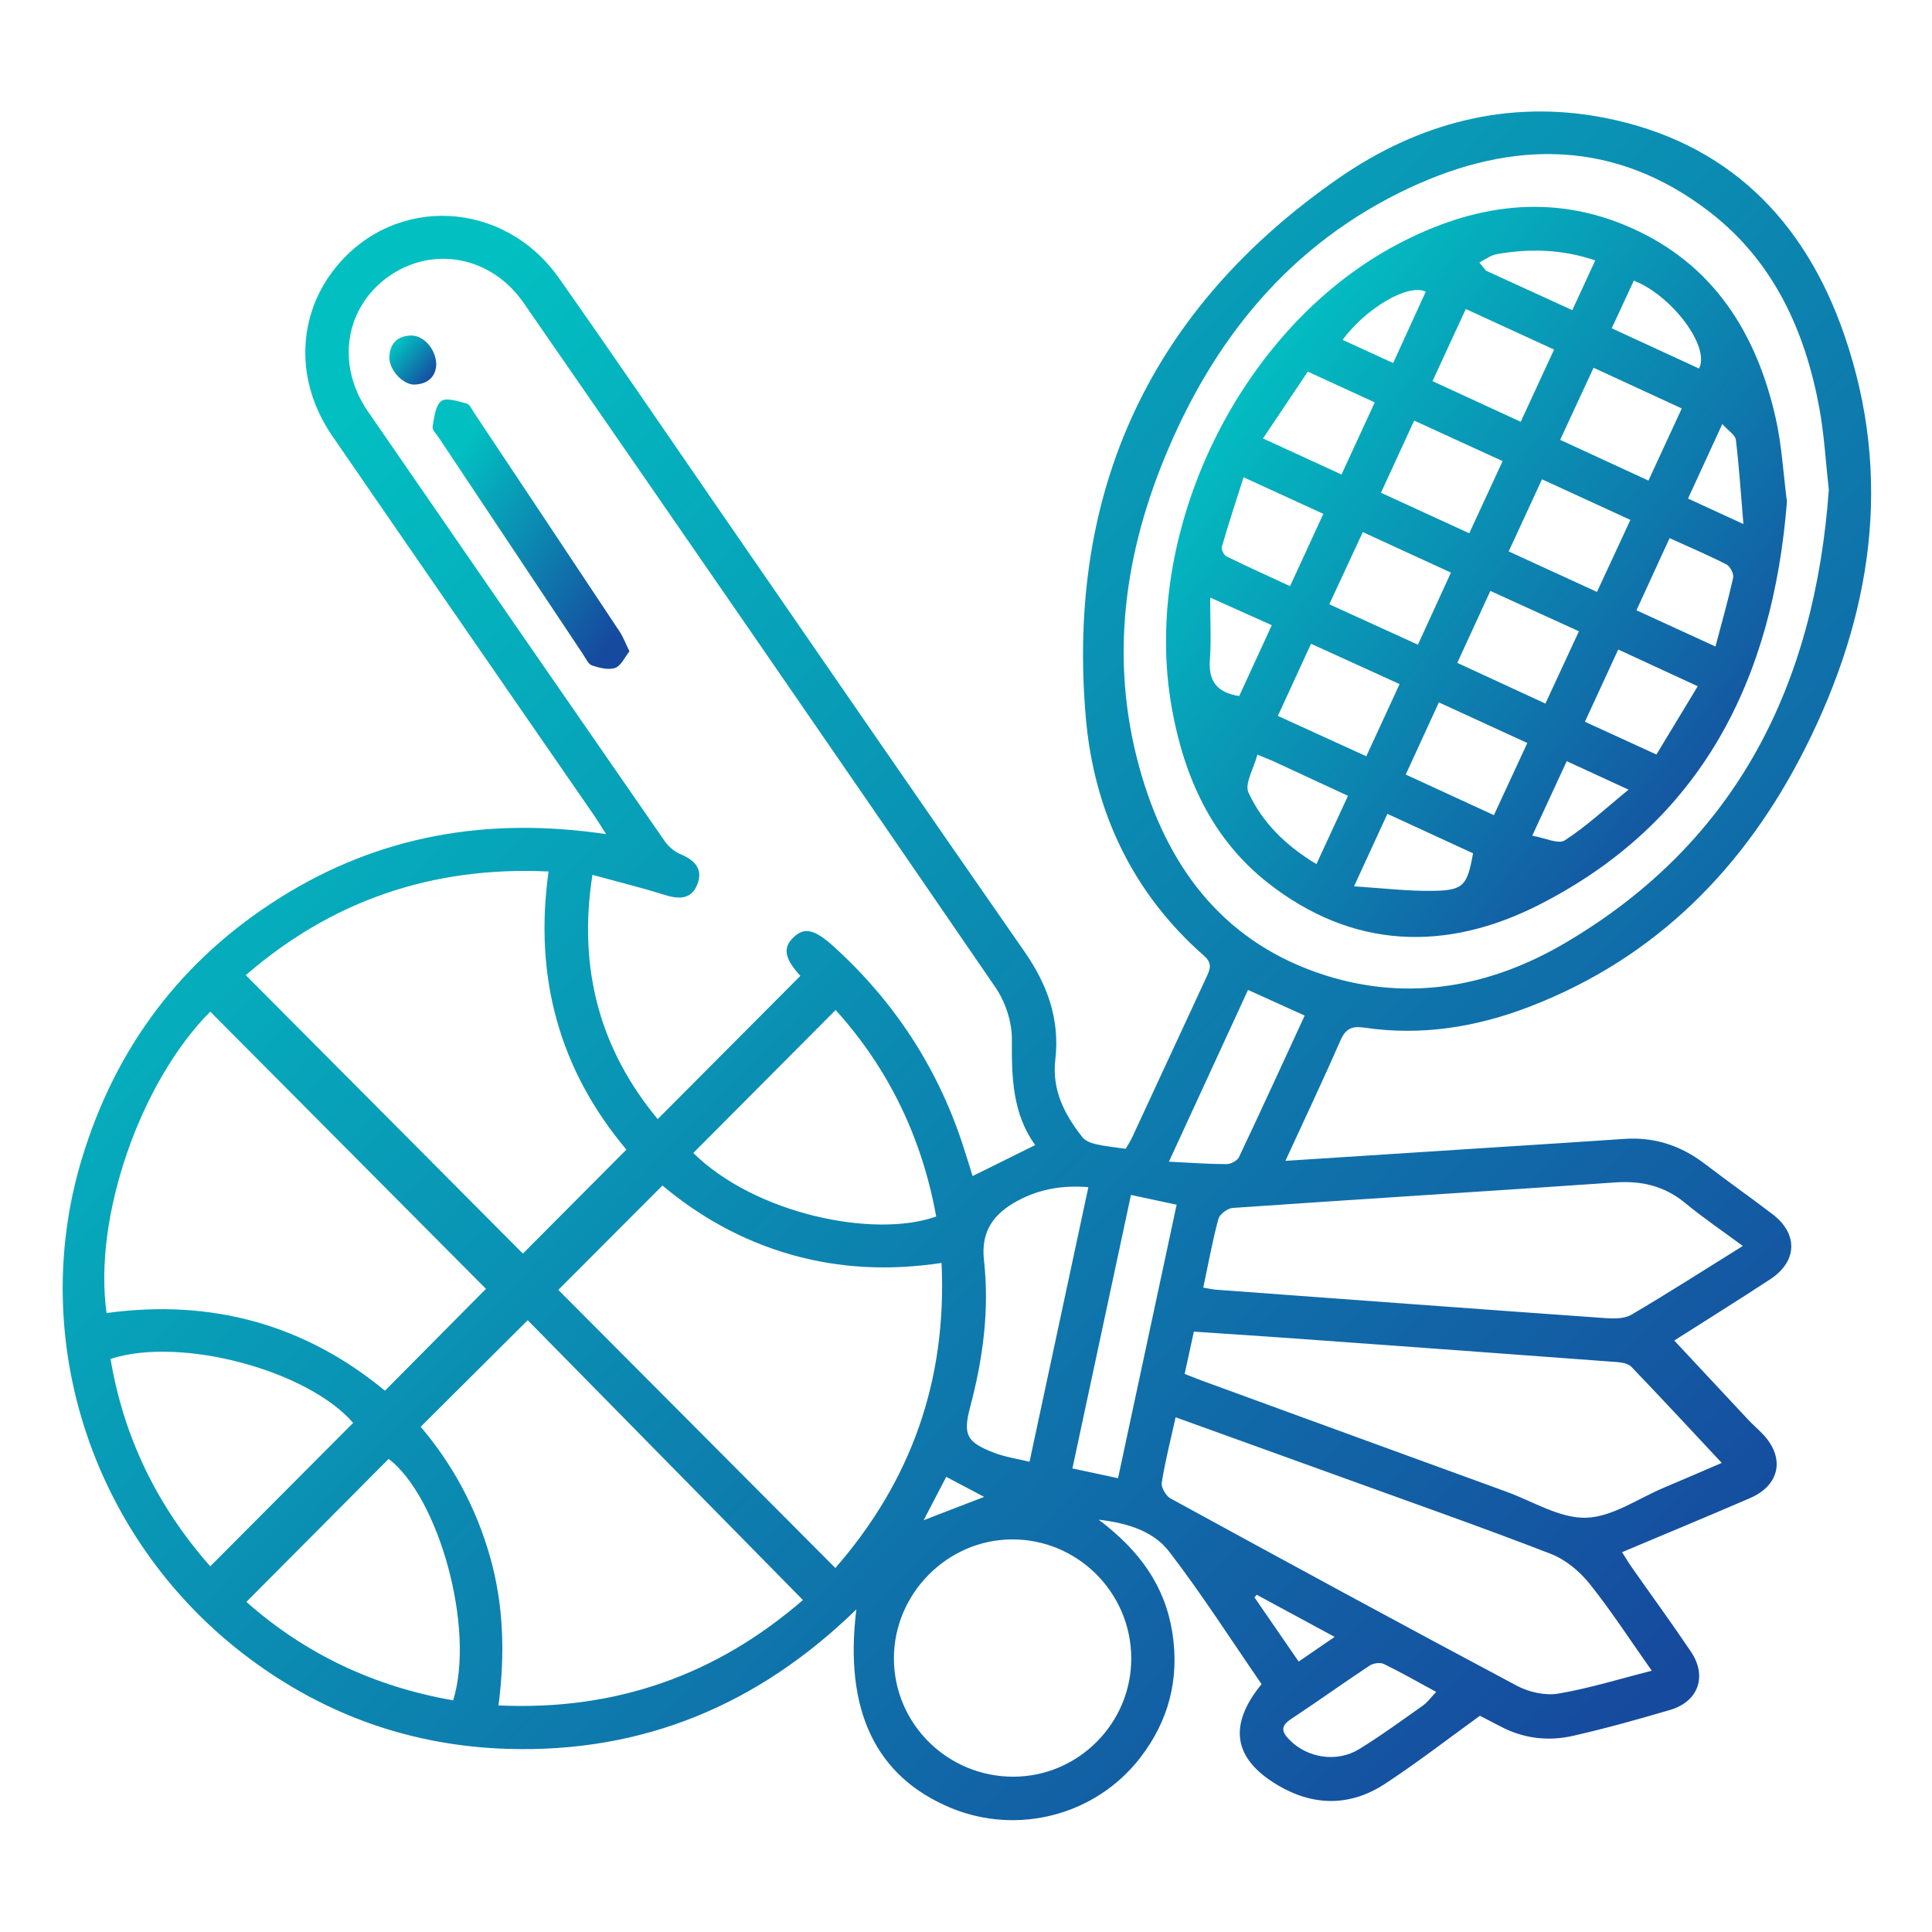 <svg width="88" height="88" viewBox="0 0 88 88" fill="none" xmlns="http://www.w3.org/2000/svg">
<path d="M58.549 52.875C61.649 52.675 64.622 52.484 67.594 52.292C69.723 52.155 71.85 52.023 73.979 51.876C75.353 51.781 76.562 52.177 77.65 53.01C78.67 53.79 79.721 54.53 80.742 55.31C81.911 56.203 81.87 57.454 80.632 58.268C79.149 59.241 77.645 60.177 76.26 61.059C77.386 62.265 78.499 63.462 79.616 64.653C79.821 64.873 80.049 65.071 80.259 65.286C81.32 66.366 81.095 67.64 79.711 68.237C77.809 69.06 75.893 69.852 73.883 70.7C74.055 70.969 74.187 71.194 74.336 71.405C75.231 72.681 76.15 73.939 77.02 75.232C77.77 76.347 77.362 77.501 76.079 77.882C74.614 78.315 73.138 78.726 71.649 79.065C70.532 79.32 69.418 79.193 68.378 78.653C67.99 78.452 67.603 78.252 67.408 78.151C65.909 79.234 64.534 80.302 63.084 81.251C61.504 82.287 59.825 82.277 58.202 81.314C56.169 80.109 55.932 78.586 57.462 76.709C56.075 74.695 54.748 72.62 53.254 70.674C52.577 69.793 51.466 69.383 50.041 69.219C51.92 70.63 53.067 72.25 53.399 74.367C53.731 76.479 53.23 78.389 51.93 80.07C49.901 82.691 46.342 83.612 43.294 82.341C39.891 80.923 38.436 77.902 39.006 73.306C34.548 77.648 29.301 79.847 23.127 79.659C18.795 79.527 14.87 78.147 11.396 75.568C4.282 70.288 1.212 61.138 3.718 52.814C5.255 47.71 8.262 43.707 12.777 40.876C17.29 38.047 22.225 37.192 27.607 37.994C27.365 37.615 27.214 37.365 27.048 37.124C23.075 31.365 19.091 25.613 15.129 19.848C13.425 17.367 13.516 14.354 15.312 12.156C17.996 8.87 22.939 9.093 25.452 12.657C27.877 16.096 30.243 19.578 32.633 23.043C37.305 29.812 41.964 36.593 46.664 43.345C47.709 44.848 48.282 46.429 48.068 48.261C47.907 49.642 48.485 50.766 49.302 51.798C49.434 51.966 49.696 52.066 49.918 52.116C50.343 52.215 50.779 52.254 51.273 52.326C51.363 52.169 51.482 51.993 51.57 51.802C52.697 49.375 53.819 46.946 54.946 44.52C55.113 44.161 55.242 43.883 54.837 43.53C51.57 40.661 49.827 36.926 49.459 32.704C48.557 22.339 52.424 14.041 60.989 8.106C64.58 5.619 68.679 4.508 73.07 5.363C78.66 6.453 82.192 9.998 84.004 15.251C86.247 21.751 85.262 28.043 82.236 34.056C79.503 39.487 75.462 43.618 69.689 45.846C67.257 46.786 64.736 47.194 62.13 46.806C61.59 46.726 61.294 46.848 61.062 47.378C60.275 49.175 59.435 50.949 58.549 52.875ZM47.151 52.157C46.11 50.712 46.078 49.05 46.09 47.329C46.095 46.539 45.79 45.63 45.339 44.97C38.204 34.557 31.03 24.171 23.848 13.792C22.382 11.675 19.727 11.178 17.725 12.577C15.715 13.984 15.287 16.6 16.757 18.739C21.249 25.266 25.753 31.785 30.265 38.297C30.439 38.549 30.709 38.788 30.988 38.905C31.636 39.174 32.04 39.58 31.763 40.282C31.482 40.991 30.898 40.961 30.247 40.754C29.194 40.423 28.119 40.16 26.984 39.849C26.314 44.157 27.343 47.82 29.957 50.974C32.159 48.764 34.306 46.608 36.457 44.449C35.743 43.675 35.64 43.181 36.138 42.7C36.632 42.221 37.1 42.32 37.969 43.108C40.697 45.582 42.66 48.559 43.824 52.057C43.995 52.572 44.151 53.091 44.3 53.568C45.23 53.11 46.126 52.666 47.151 52.157ZM83.3 22.313C83.157 21.037 83.091 19.776 82.861 18.546C82.206 15.038 80.775 11.902 77.89 9.668C73.607 6.355 68.946 6.345 64.22 8.548C58.767 11.091 55.233 15.47 53.006 20.946C51.103 25.628 50.547 30.451 52.015 35.369C53.316 39.734 55.899 43.008 60.371 44.427C64.228 45.648 67.941 44.931 71.332 42.927C79.151 38.311 82.661 31.137 83.3 22.313ZM4.854 59.808C9.66 59.145 13.918 60.355 17.534 63.345C19.145 61.72 20.709 60.143 22.135 58.705C17.998 54.543 13.787 50.311 9.577 46.078C6.397 49.275 4.238 55.435 4.854 59.808ZM36.572 72.879C32.328 68.564 28.14 64.306 24.036 60.133C22.34 61.822 20.761 63.394 19.162 64.988C20.605 66.684 21.677 68.66 22.31 70.871C22.941 73.077 23.01 75.323 22.706 77.68C28.038 77.926 32.617 76.306 36.572 72.879ZM38.05 71.421C41.507 67.449 43.137 62.874 42.886 57.525C40.507 57.882 38.263 57.777 36.048 57.151C33.812 56.518 31.839 55.401 30.174 53.998C28.534 55.642 26.962 57.217 25.43 58.752C29.575 62.913 33.78 67.136 38.05 71.421ZM23.817 57.1C25.359 55.55 26.935 53.968 28.532 52.364C25.503 48.762 24.305 44.537 24.987 39.695C19.644 39.443 15.07 41.059 11.195 44.418C15.474 48.717 19.69 52.952 23.817 57.1ZM53.959 62.58C54.281 62.705 54.531 62.807 54.783 62.9C59.395 64.584 64.006 66.269 68.621 67.948C69.825 68.386 71.045 69.163 72.24 69.131C73.436 69.099 74.612 68.256 75.793 67.76C76.733 67.366 77.667 66.958 78.423 66.633C77.042 65.157 75.69 63.697 74.311 62.26C74.169 62.111 73.881 62.057 73.654 62.04C68.806 61.678 63.956 61.326 59.105 60.976C57.535 60.862 55.965 60.761 54.379 60.654C54.235 61.326 54.106 61.906 53.959 62.58ZM54.807 58.649C55.047 58.689 55.205 58.73 55.364 58.742C61.28 59.178 67.196 59.618 73.114 60.038C73.512 60.067 73.991 60.07 74.313 59.881C75.996 58.891 77.643 57.835 79.383 56.752C78.435 56.051 77.572 55.469 76.775 54.809C75.831 54.024 74.786 53.773 73.576 53.858C67.767 54.261 61.954 54.618 56.144 55.02C55.909 55.037 55.553 55.308 55.494 55.525C55.227 56.522 55.042 57.542 54.807 58.649ZM53.548 64.555C53.314 65.613 53.069 66.564 52.917 67.53C52.881 67.75 53.106 68.138 53.318 68.253C58.564 71.121 63.815 73.976 69.094 76.785C69.637 77.075 70.378 77.24 70.972 77.142C72.377 76.907 73.749 76.477 75.237 76.1C74.242 74.692 73.383 73.36 72.397 72.13C71.945 71.566 71.305 71.035 70.64 70.778C67.537 69.576 64.396 68.474 61.265 67.34C58.726 66.42 56.186 65.506 53.548 64.555ZM46.175 80.926C49.129 80.913 51.538 78.483 51.527 75.524C51.517 72.529 49.067 70.097 46.08 70.118C43.144 70.138 40.717 72.59 40.717 75.535C40.715 78.518 43.169 80.94 46.175 80.926ZM9.577 71.344C11.773 69.141 13.926 66.98 16.085 64.812C14.038 62.434 8.265 60.852 5.035 61.896C5.637 65.504 7.192 68.642 9.577 71.344ZM20.641 77.449C21.656 74.165 19.984 68.192 17.703 66.45C15.542 68.621 13.396 70.781 11.223 72.964C13.868 75.309 17.013 76.817 20.641 77.449ZM31.577 52.517C34.415 55.308 39.832 56.418 42.643 55.41C41.995 51.836 40.485 48.688 38.062 46.004C35.89 48.184 33.753 50.331 31.577 52.517ZM49.574 54.074C48.378 53.975 47.317 54.169 46.339 54.701C45.279 55.274 44.668 56.058 44.819 57.407C45.071 59.652 44.775 61.878 44.196 64.061C43.854 65.354 44.012 65.689 45.305 66.181C45.795 66.367 46.329 66.444 46.894 66.581C47.801 62.345 48.681 58.243 49.574 54.074ZM51.514 54.428C50.608 58.654 49.733 62.744 48.847 66.885C49.583 67.043 50.212 67.176 50.925 67.33C51.818 63.159 52.7 59.048 53.594 54.873C52.868 54.718 52.24 54.582 51.514 54.428ZM59.427 46.258C58.54 45.857 57.713 45.481 56.846 45.09C55.65 47.686 54.487 50.213 53.243 52.913C54.249 52.963 55.056 53.023 55.863 53.025C56.058 53.025 56.354 52.871 56.433 52.707C57.445 50.57 58.429 48.42 59.427 46.258ZM65.416 77.064C64.568 76.604 63.813 76.171 63.033 75.792C62.864 75.711 62.551 75.756 62.385 75.866C61.18 76.663 60.008 77.506 58.803 78.302C58.302 78.632 58.386 78.901 58.747 79.261C59.559 80.075 60.891 80.295 61.91 79.669C62.906 79.056 63.854 78.364 64.81 77.687C65.023 77.538 65.181 77.313 65.416 77.064ZM57.242 72.639C57.208 72.68 57.173 72.719 57.139 72.759C57.804 73.724 58.468 74.688 59.153 75.682C59.711 75.299 60.2 74.964 60.791 74.558C59.549 73.886 58.395 73.263 57.242 72.639ZM42.071 69.244C43.039 68.87 43.922 68.53 44.826 68.181C44.255 67.88 43.694 67.582 43.1 67.268C42.76 67.923 42.436 68.544 42.071 69.244Z" fill="url(#paint0_linear_52_882)"/>
<path d="M28.671 29.668C28.454 29.937 28.29 30.326 28.023 30.421C27.717 30.529 27.302 30.421 26.967 30.311C26.796 30.255 26.684 29.993 26.564 29.813C24.369 26.52 22.174 23.225 19.983 19.93C19.878 19.771 19.681 19.587 19.705 19.445C19.776 19.03 19.824 18.485 20.098 18.27C20.325 18.094 20.871 18.28 21.257 18.382C21.403 18.419 21.501 18.663 21.607 18.82C23.816 22.137 26.026 25.454 28.228 28.776C28.387 29.018 28.49 29.299 28.671 29.668Z" fill="url(#paint1_linear_52_882)"/>
<path d="M19.871 16.607C19.846 17.148 19.502 17.482 18.905 17.517C18.365 17.549 17.715 16.85 17.735 16.262C17.757 15.661 18.089 15.304 18.707 15.283C19.287 15.265 19.861 15.896 19.871 16.607Z" fill="url(#paint2_linear_52_882)"/>
<path d="M81.393 22.853C80.75 30.939 77.526 37.441 70.087 41.22C65.882 43.355 61.614 43.25 57.752 40.214C55.198 38.207 53.942 35.403 53.379 32.278C51.932 24.246 56.462 14.918 63.66 11.124C67.085 9.318 70.656 8.758 74.306 10.382C78.059 12.051 80.009 15.182 80.882 19.052C81.161 20.296 81.229 21.589 81.393 22.853ZM60.547 27.524C61.942 28.16 63.242 28.752 64.584 29.365C65.106 28.226 65.587 27.175 66.088 26.082C64.705 25.446 63.426 24.858 62.074 24.237C61.563 25.341 61.074 26.393 60.547 27.524ZM69.266 19.213C69.784 18.093 70.27 17.042 70.786 15.923C69.422 15.297 68.124 14.7 66.765 14.075C66.245 15.199 65.76 16.25 65.249 17.36C66.591 17.979 67.872 18.572 69.266 19.213ZM71.918 28.754C70.512 28.114 69.212 27.522 67.883 26.916C67.362 28.048 66.887 29.084 66.377 30.193C67.73 30.817 69.029 31.418 70.391 32.047C70.903 30.942 71.392 29.888 71.918 28.754ZM63.749 31.159C62.35 30.521 61.052 29.93 59.716 29.323C59.187 30.474 58.704 31.523 58.205 32.608C59.598 33.244 60.896 33.836 62.233 34.447C62.756 33.317 63.23 32.286 63.749 31.159ZM75.084 21.89C75.594 20.788 76.083 19.731 76.602 18.605C75.252 17.981 73.945 17.378 72.585 16.751C72.075 17.851 71.585 18.908 71.063 20.034C72.412 20.655 73.719 21.259 75.084 21.89ZM68.442 21.003C67.059 20.37 65.76 19.775 64.413 19.157C63.89 20.293 63.407 21.343 62.901 22.444C64.292 23.081 65.587 23.677 66.922 24.29C67.44 23.171 67.919 22.137 68.442 21.003ZM74.262 23.681C72.883 23.046 71.583 22.45 70.236 21.831C69.716 22.958 69.231 24.011 68.719 25.116C70.089 25.745 71.392 26.343 72.74 26.962C73.25 25.862 73.729 24.828 74.262 23.681ZM68.046 37.129C68.56 36.017 69.048 34.963 69.567 33.843C68.207 33.218 66.89 32.614 65.538 31.993C65.015 33.132 64.534 34.181 64.03 35.28C65.401 35.911 66.701 36.51 68.046 37.129ZM73.708 29.585C73.191 30.705 72.705 31.76 72.19 32.875C73.296 33.381 74.343 33.861 75.448 34.367C76.096 33.296 76.695 32.305 77.33 31.257C76.091 30.683 74.954 30.16 73.708 29.585ZM56.643 21.739C56.291 22.845 55.954 23.868 55.653 24.906C55.618 25.026 55.748 25.285 55.866 25.344C56.809 25.808 57.767 26.238 58.76 26.698C59.293 25.54 59.777 24.491 60.277 23.406C59.043 22.841 57.909 22.322 56.643 21.739ZM76.047 24.512C75.521 25.661 75.039 26.71 74.539 27.798C75.766 28.361 76.895 28.878 78.137 29.448C78.425 28.358 78.714 27.343 78.943 26.316C78.982 26.14 78.807 25.798 78.64 25.711C77.819 25.29 76.968 24.93 76.047 24.512ZM61.104 21.613C61.619 20.496 62.103 19.446 62.619 18.329C61.585 17.854 60.613 17.407 59.569 16.927C58.872 17.966 58.217 18.942 57.528 19.971C58.781 20.546 59.909 21.064 61.104 21.613ZM57.273 34.373C57.105 35.014 56.68 35.699 56.867 36.102C57.501 37.475 58.574 38.526 59.962 39.358C60.456 38.29 60.916 37.292 61.399 36.249C60.221 35.703 59.112 35.188 58.004 34.675C57.833 34.598 57.657 34.532 57.273 34.373ZM63.194 37.07C62.691 38.162 62.24 39.147 61.674 40.372C62.979 40.453 64.135 40.597 65.287 40.577C66.663 40.553 66.833 40.335 67.095 38.867C65.827 38.283 64.548 37.693 63.194 37.07ZM67.381 11.955C67.482 12.08 67.584 12.203 67.684 12.329C68.982 12.923 70.28 13.517 71.617 14.127C71.981 13.337 72.307 12.632 72.661 11.863C71.139 11.345 69.664 11.315 68.175 11.577C67.895 11.626 67.645 11.826 67.381 11.955ZM69.792 38.065C70.368 38.163 70.98 38.468 71.273 38.278C72.261 37.637 73.136 36.82 74.179 35.968C73.131 35.486 72.284 35.093 71.363 34.67C70.848 35.781 70.364 36.828 69.792 38.065ZM73.412 14.953C74.798 15.593 76.095 16.19 77.388 16.786C77.91 15.789 76.14 13.452 74.418 12.782C74.101 13.466 73.783 14.151 73.412 14.953ZM56.444 31.704C56.926 30.655 57.418 29.585 57.928 28.477C56.975 28.05 56.119 27.666 55.122 27.218C55.122 28.273 55.173 29.174 55.108 30.064C55.041 31.023 55.425 31.546 56.444 31.704ZM63.456 16.536C63.984 15.382 64.463 14.332 64.941 13.286C64.138 12.896 62.208 14.046 61.153 15.48C61.898 15.822 62.632 16.158 63.456 16.536ZM78.449 19.313C77.866 20.58 77.393 21.609 76.887 22.709C77.699 23.083 78.447 23.427 79.41 23.87C79.291 22.452 79.212 21.237 79.066 20.03C79.039 19.815 78.735 19.634 78.449 19.313Z" fill="url(#paint3_linear_52_882)"/>
<defs>
<linearGradient id="paint0_linear_52_882" x1="8" y1="26" x2="68" y2="84.5" gradientUnits="userSpaceOnUse">
<stop stop-color="#02C0C2"/>
<stop offset="1" stop-color="#164A9E"/>
</linearGradient>
<linearGradient id="paint1_linear_52_882" x1="20.263" y1="21.495" x2="29.03" y2="27.399" gradientUnits="userSpaceOnUse">
<stop stop-color="#02C0C2"/>
<stop offset="1" stop-color="#164A9E"/>
</linearGradient>
<linearGradient id="paint2_linear_52_882" x1="17.868" y1="15.884" x2="19.578" y2="17.389" gradientUnits="userSpaceOnUse">
<stop stop-color="#02C0C2"/>
<stop offset="1" stop-color="#164A9E"/>
</linearGradient>
<linearGradient id="paint3_linear_52_882" x1="54.877" y1="18.362" x2="79.778" y2="37.87" gradientUnits="userSpaceOnUse">
<stop stop-color="#02C0C2"/>
<stop offset="1" stop-color="#164A9E"/>
</linearGradient>
</defs>
</svg>
